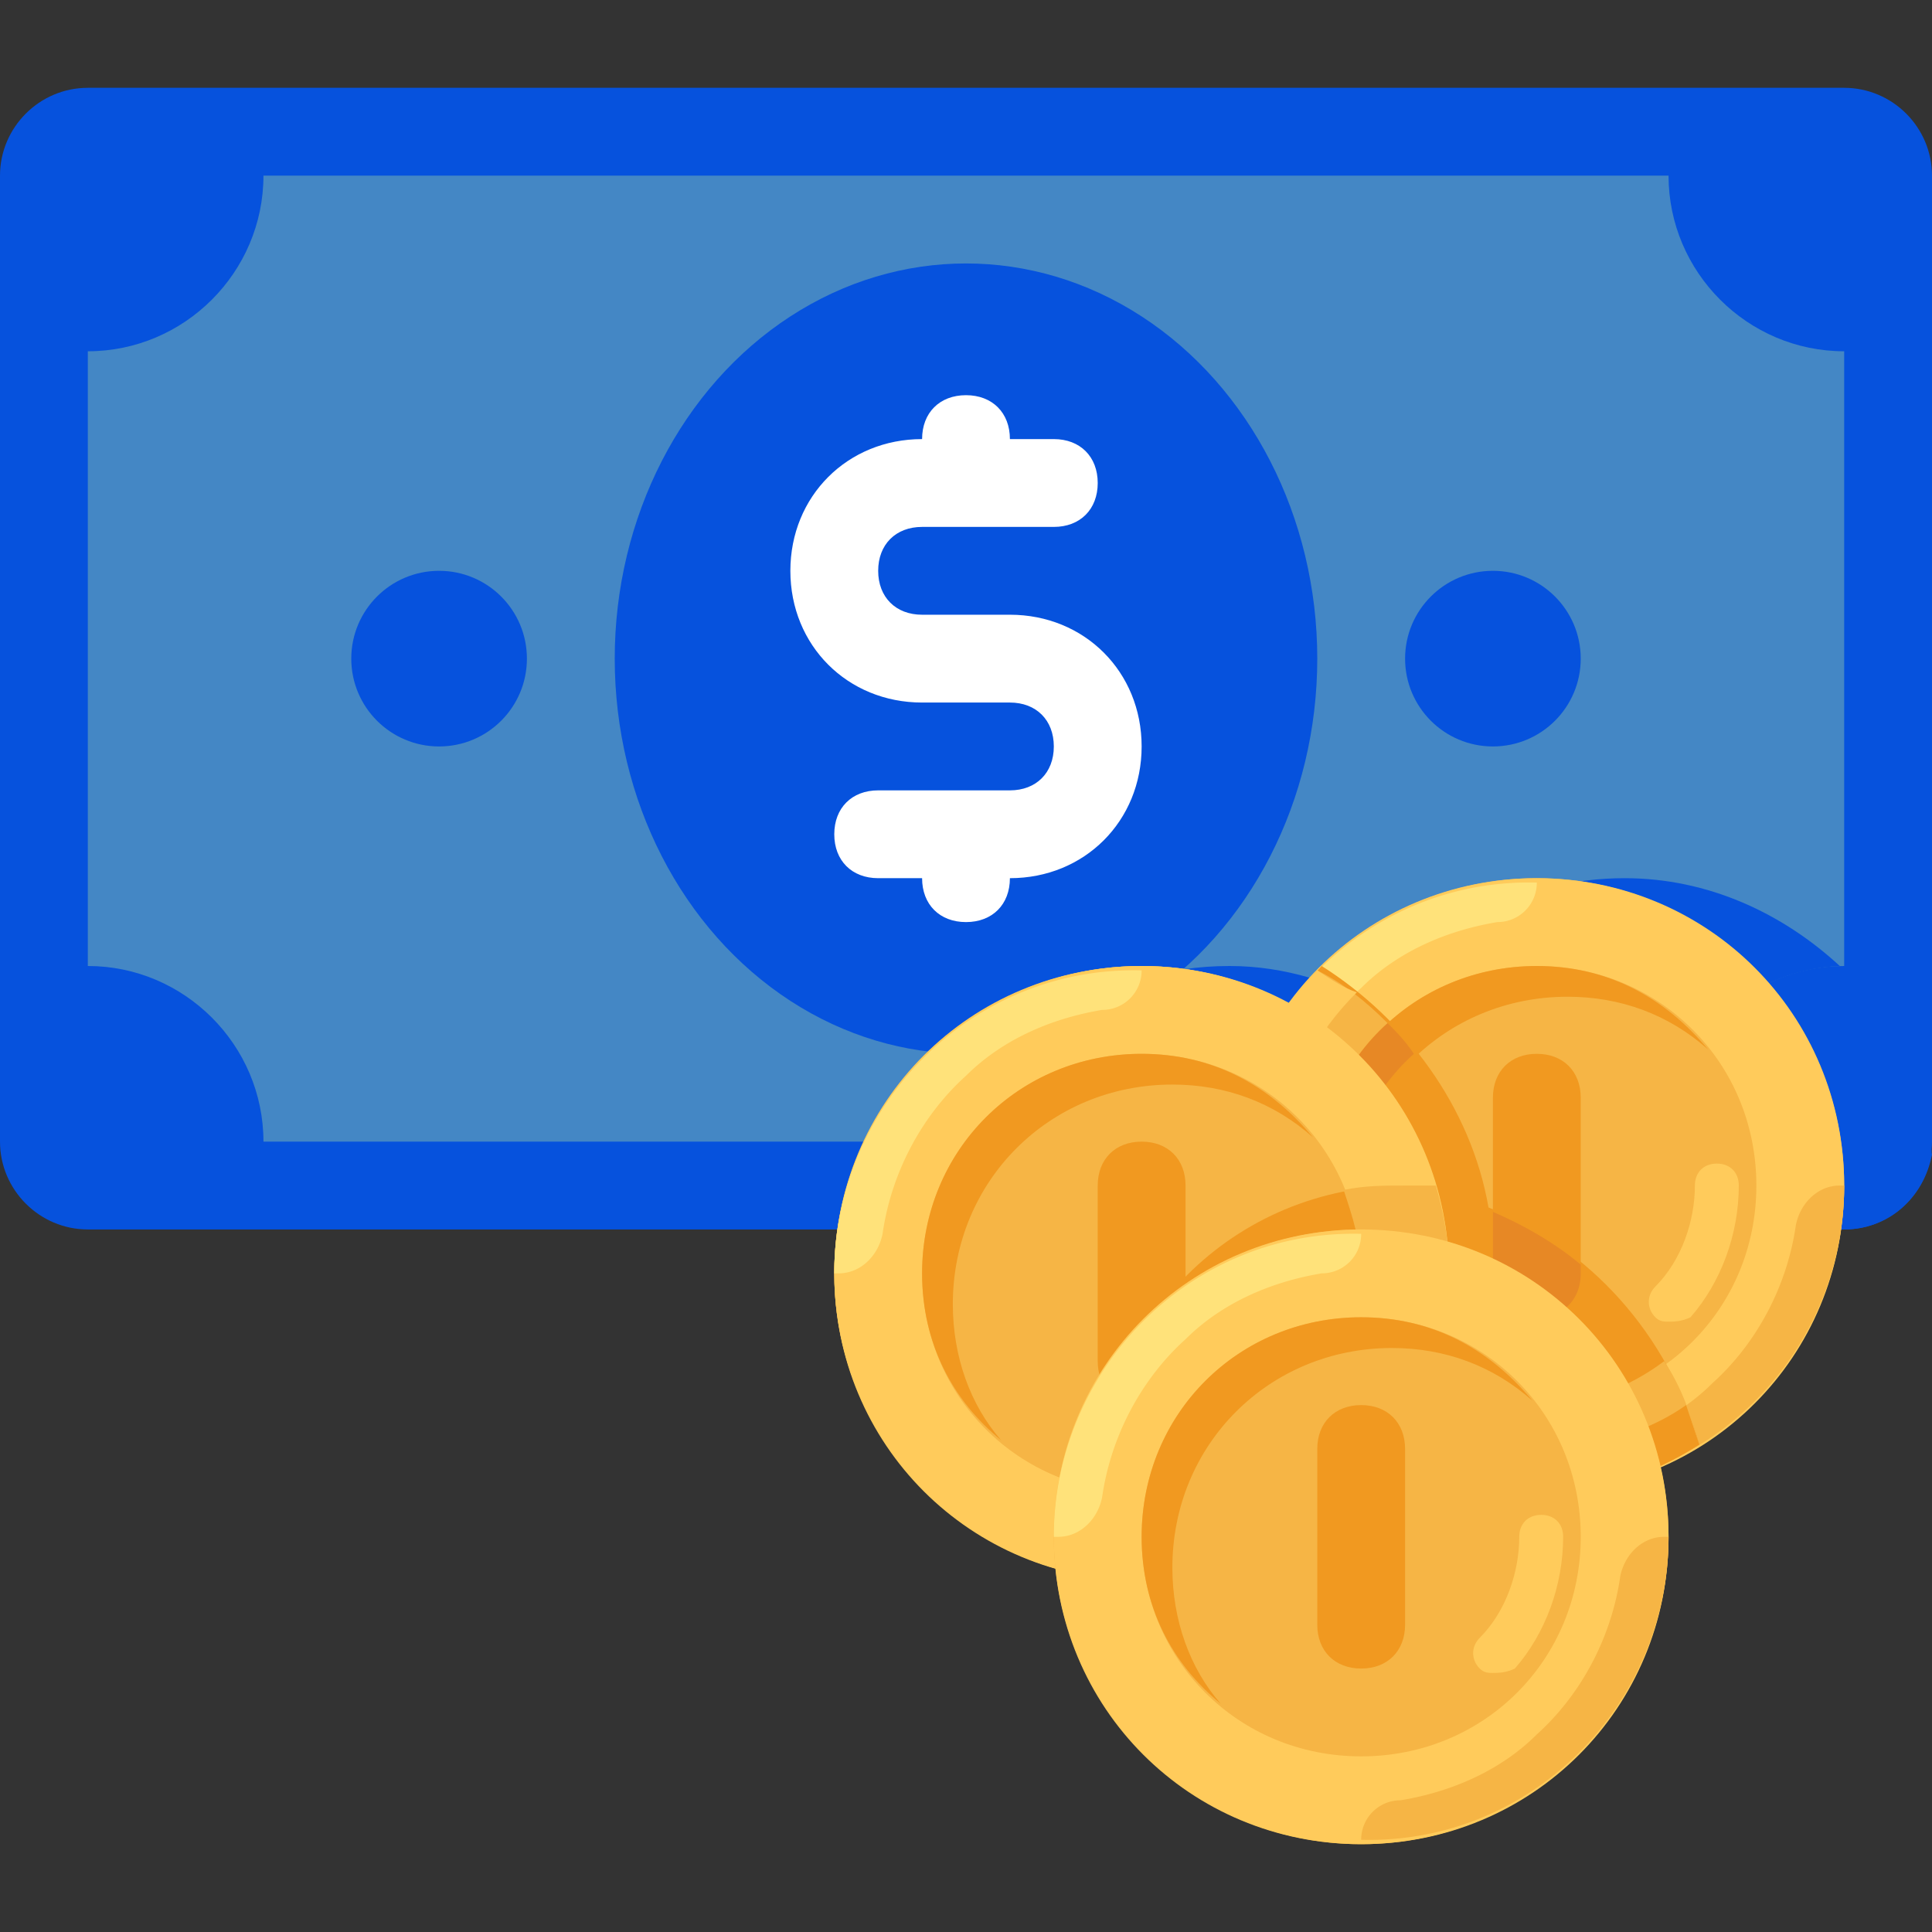 <svg xmlns="http://www.w3.org/2000/svg" xmlns:xlink="http://www.w3.org/1999/xlink" xmlns:svgjs="http://svgjs.com/svgjs" width="512" height="512" x="0" y="0" viewBox="0 0 512 512" style="enable-background:new 0 0 512 512" xml:space="preserve" class=""><rect x="0" y="0" width="512" height="512" fill="#333333" stroke="none"/><g><path d="M488.727 325.818H23.273C10.473 325.818 0 315.345 0 302.545v-256c0-12.8 10.473-23.273 23.273-23.273h465.455c12.8 0 23.273 10.473 23.273 23.273v256c-.001 12.8-10.474 23.273-23.274 23.273z" style="" fill="#0652dd" data-original="#0e9347" class=""></path><path d="M430.545 232.727c-26.764 0-51.2 12.8-65.164 33.745C353.745 260.655 340.945 256 325.818 256c-40.727 0-74.473 30.255-80.291 69.818h243.2c11.636 0 20.945-8.145 23.273-19.782-4.655-40.727-39.564-73.309-81.455-73.309z" style="" fill="#0652dd" data-original="#0d8944" class=""></path><path d="M442.182 302.545H69.818c0-25.6-20.945-46.545-46.545-46.545V93.091c25.6 0 46.545-20.945 46.545-46.545h372.364c0 25.6 20.945 46.545 46.545 46.545V256c-25.6 0-46.545 20.945-46.545 46.545z" style="" fill="#4487c5" data-original="#3bb54a" class=""></path><path d="M430.545 232.727c-26.764 0-51.2 12.8-65.164 33.745C353.745 260.655 340.945 256 325.818 256c-32.582 0-60.509 18.618-73.309 46.545h189.673c0-25.6 19.782-45.382 45.382-46.545-15.128-13.964-34.909-23.273-57.019-23.273z" style="" fill="#0652dd" data-original="#0e9347" class=""></path><ellipse cx="256" cy="174.545" rx="93.091" ry="104.727" style="" fill="#0652dd" data-original="#0e9347" class=""></ellipse><circle cx="116.364" cy="174.545" r="23.273" style="" fill="#0652dd" data-original="#0e9347" class=""></circle><circle cx="395.636" cy="174.545" r="23.273" style="" fill="#0652dd" data-original="#0e9347" class=""></circle><path d="M267.636 162.909h-23.273c-6.982 0-11.636-4.655-11.636-11.636 0-6.982 4.655-11.636 11.636-11.636h34.909c6.982 0 11.636-4.655 11.636-11.636 0-6.982-4.655-11.636-11.636-11.636h-11.636c0-6.982-4.655-11.636-11.636-11.636-6.982 0-11.636 4.655-11.636 11.636-19.782 0-34.909 15.127-34.909 34.909s15.127 34.909 34.909 34.909h23.273c6.982 0 11.636 4.655 11.636 11.636 0 6.982-4.655 11.636-11.636 11.636h-34.909c-6.982 0-11.636 4.655-11.636 11.636 0 6.982 4.655 11.636 11.636 11.636h11.636c0 6.982 4.655 11.636 11.636 11.636 6.982 0 11.636-4.655 11.636-11.636 19.782 0 34.909-15.127 34.909-34.909s-15.127-34.909-34.909-34.909z" style="" fill="#ffffff" data-original="#89c763" class=""></path><circle cx="302.545" cy="337.455" r="81.455" style="" fill="#ffca5d" data-original="#ffca5d"></circle><circle cx="407.273" cy="314.182" r="81.455" style="" fill="#f6b545" data-original="#f6b545"></circle><path d="M407.273 232.727c-45.382 0-81.455 36.073-81.455 81.455s36.073 81.455 81.455 81.455 81.455-36.073 81.455-81.455-36.073-81.455-81.455-81.455zm0 139.637c-32.582 0-58.182-25.6-58.182-58.182S374.691 256 407.273 256s58.182 25.6 58.182 58.182-25.6 58.182-58.182 58.182z" style="" fill="#ffcb5b" data-original="#ffcb5b" class=""></path><path d="M407.273 394.473c45.382 1.164 81.455-36.073 81.455-80.291h-1.164c-5.818 0-10.473 4.655-11.636 10.473-2.327 16.291-10.473 31.418-22.109 41.891-9.309 9.309-22.109 15.127-36.073 17.454a10.43 10.43 0 0 0-10.473 10.473z" style="" fill="#f6b545" data-original="#f6b545"></path><path d="M407.273 233.891c-45.382-1.164-81.455 36.073-81.455 80.291h1.164c5.818 0 10.473-4.655 11.636-10.473 2.327-16.291 10.473-31.418 22.109-41.891 9.309-9.309 22.109-15.127 36.073-17.455a10.428 10.428 0 0 0 10.473-10.472z" style="" fill="#ffe27a" data-original="#ffe27a" class=""></path><path d="M357.236 322.327c0-32.582 25.6-58.182 58.182-58.182 13.964 0 26.764 4.655 37.236 13.964C441.018 264.145 425.891 256 407.273 256c-32.582 0-58.182 25.6-58.182 58.182 0 18.618 8.145 33.745 20.945 44.218-8.145-9.309-12.8-22.109-12.8-36.073z" style="" fill="#f19920" data-original="#f19920" class=""></path><path d="M442.182 350.255c-1.164 0-2.327 0-3.491-1.164-2.327-2.327-2.327-5.818 0-8.145 6.982-6.982 10.473-17.455 10.473-26.764 0-3.491 2.327-5.818 5.818-5.818 3.491 0 5.818 2.327 5.818 5.818 0 12.8-4.655 25.6-12.8 34.909-2.327 1.164-4.655 1.164-5.818 1.164z" style="" fill="#ffcb5b" data-original="#ffcb5b" class=""></path><path d="M407.273 349.091c-6.982 0-11.636-4.655-11.636-11.636V290.91c0-6.982 4.655-11.636 11.636-11.636s11.636 4.655 11.636 11.636v46.545c0 6.981-4.654 11.636-11.636 11.636z" style="" fill="#f19920" data-original="#f19920" class=""></path><path d="M450.327 382.836c-8.145-29.091-29.091-52.364-55.855-62.836-4.655-26.764-22.109-50.036-44.218-64-13.964 15.127-23.273 34.909-23.273 57.018 0 45.382 36.073 81.455 81.455 81.455 15.128 1.163 29.091-3.491 41.891-11.637z" style="" fill="#f19920" data-original="#f19920" class=""></path><path d="M370.036 358.4c-8.145-10.473-13.964-23.273-13.964-37.236a56.333 56.333 0 0 1 18.618-41.891c-2.327-3.491-4.655-5.818-6.982-8.145-11.636 10.473-18.618 25.6-18.618 43.055.001 18.617 8.146 33.744 20.946 44.217zM395.636 321.164v16.291c0 6.982 4.655 11.636 11.636 11.636s11.636-4.655 11.636-11.636v-2.327c-6.981-5.819-15.126-10.473-23.272-13.964z" style="" fill="#e78825" data-original="#e78825" class=""></path><path d="M450.327 382.836c-2.327-8.145-4.655-15.127-9.309-22.109-9.309 6.982-20.945 11.636-33.745 11.636-32.582 0-58.182-25.6-58.182-58.182 0-17.455 6.982-32.582 18.618-43.055-5.818-5.818-11.636-10.473-18.618-13.964-13.964 15.127-23.273 34.909-23.273 57.018 0 45.382 36.073 81.455 81.455 81.455 16.291.001 30.254-4.653 43.054-12.799z" style="" fill="#f6b545" data-original="#f6b545"></path><path d="M446.836 372.364c-8.145 5.818-18.618 9.309-29.091 11.636-5.818 1.164-10.473 5.818-10.473 11.636 16.291 0 30.255-4.655 43.055-12.8l-3.491-10.472z" style="" fill="#f19920" data-original="#f19920" class=""></path><path d="M349.091 257.164c-13.964 15.127-23.273 34.909-23.273 57.018h1.164c5.818 0 10.473-4.655 11.636-10.473 2.327-16.291 10.473-30.255 20.945-40.727-3.49-1.164-6.981-3.491-10.472-5.818z" style="" fill="#ffcb5b" data-original="#ffcb5b" class=""></path><circle cx="302.545" cy="337.455" r="81.455" style="" fill="#f6b545" data-original="#f6b545"></circle><path d="M290.909 395.636c0 8.145 1.164 15.127 3.491 23.273h8.145c45.382 0 81.455-36.073 81.455-81.455 0-8.145-1.164-15.127-3.491-23.273h-8.145c-45.382.001-81.455 36.074-81.455 81.455z" style="" fill="#f19920" data-original="#f19920" class=""></path><path d="M302.545 256c-45.382 0-81.455 36.073-81.455 81.455s36.073 81.455 81.455 81.455S384 382.836 384 337.455 347.927 256 302.545 256zm0 139.636c-32.582 0-58.182-25.6-58.182-58.182s25.6-58.182 58.182-58.182 58.182 25.6 58.182 58.182-25.6 58.182-58.182 58.182z" style="" fill="#ffcb5b" data-original="#ffcb5b" class=""></path><path d="M302.545 417.745c45.382 1.164 81.455-36.072 81.455-80.29h-1.164c-5.818 0-10.473 4.655-11.636 10.473-2.327 16.291-10.473 31.418-22.109 41.891-9.309 9.309-22.109 15.127-36.073 17.455a10.428 10.428 0 0 0-10.473 10.471z" style="" fill="#f6b545" data-original="#f6b545"></path><path d="M302.545 257.164c-45.382-1.164-81.455 36.073-81.455 80.291h1.164c5.818 0 10.473-4.655 11.636-10.473 2.327-16.291 10.473-31.418 22.109-41.891 9.309-9.309 22.109-15.127 36.073-17.455a10.428 10.428 0 0 0 10.473-10.472z" style="" fill="#ffe27a" data-original="#ffe27a" class=""></path><path d="M252.509 345.6c0-32.582 25.6-58.182 58.182-58.182 13.964 0 26.764 4.655 37.236 13.964-11.636-13.964-26.764-22.109-45.382-22.109-32.582 0-58.182 25.6-58.182 58.182 0 18.618 8.145 33.745 20.945 44.218-8.144-9.309-12.799-22.109-12.799-36.073z" style="" fill="#f19920" data-original="#f19920" class=""></path><path d="M337.455 373.527c-1.164 0-2.327 0-3.491-1.164-2.327-2.327-2.327-5.818 0-8.145 6.982-6.982 10.473-17.455 10.473-26.764 0-3.491 2.327-5.818 5.818-5.818 3.491 0 5.818 2.327 5.818 5.818 0 12.8-4.655 25.6-12.8 34.909-2.328 1.164-4.655 1.164-5.818 1.164z" style="" fill="#ffcb5b" data-original="#ffcb5b" class=""></path><path d="M302.545 372.364c-6.982 0-11.636-4.655-11.636-11.636v-46.545c0-6.982 4.655-11.636 11.636-11.636 6.982 0 11.636 4.655 11.636 11.636v46.545c.001 6.981-4.654 11.636-11.636 11.636z" style="" fill="#f19920" data-original="#f19920" class=""></path><path d="M356.073 315.345c2.327 6.982 4.655 13.964 4.655 22.109 0 32.582-25.6 58.182-58.182 58.182-3.491 0-8.145 0-11.636-1.164v1.164c0 8.145 1.164 15.127 3.491 23.273h8.145c45.382 0 81.455-36.073 81.455-81.455 0-8.145-1.164-15.127-3.491-23.273h-8.145c-5.82.001-10.474.001-16.292 1.164z" style="" fill="#f6b545" data-original="#f6b545"></path><circle cx="360.727" cy="407.273" r="81.455" style="" fill="#f6b545" data-original="#f6b545"></circle><path d="M360.727 325.818c-45.382 0-81.455 36.073-81.455 81.455s36.073 81.455 81.455 81.455 81.455-36.073 81.455-81.455-36.073-81.455-81.455-81.455zm0 139.637c-32.582 0-58.182-25.6-58.182-58.182s25.6-58.182 58.182-58.182 58.182 25.6 58.182 58.182-25.6 58.182-58.182 58.182z" style="" fill="#ffcb5b" data-original="#ffcb5b" class=""></path><path d="M360.727 487.564c45.382 1.164 81.455-36.073 81.455-80.291h-1.164c-5.818 0-10.473 4.655-11.636 10.473-2.327 16.291-10.473 31.418-22.109 41.891-9.309 9.309-22.109 15.127-36.073 17.455a10.428 10.428 0 0 0-10.473 10.472z" style="" fill="#f6b545" data-original="#f6b545"></path><path d="M360.727 326.982c-45.382-1.164-81.455 36.073-81.455 80.291h1.164c5.818 0 10.473-4.655 11.636-10.473 2.327-16.291 10.473-31.418 22.109-41.891 9.309-9.309 22.109-15.127 36.073-17.455a10.428 10.428 0 0 0 10.473-10.472z" style="" fill="#ffe27a" data-original="#ffe27a" class=""></path><path d="M310.691 415.418c0-32.582 25.6-58.182 58.182-58.182 13.964 0 26.764 4.655 37.236 13.964-11.636-13.964-26.764-22.109-45.382-22.109-32.582 0-58.182 25.6-58.182 58.182 0 18.618 8.145 33.745 20.945 44.218-8.145-9.309-12.799-22.109-12.799-36.073z" style="" fill="#f19920" data-original="#f19920" class=""></path><path d="M395.636 443.345c-1.164 0-2.327 0-3.491-1.164-2.327-2.327-2.327-5.818 0-8.145 6.982-6.982 10.473-17.455 10.473-26.764 0-3.491 2.327-5.818 5.818-5.818s5.818 2.327 5.818 5.818c0 12.8-4.655 25.6-12.8 34.909-2.327 1.164-4.654 1.164-5.818 1.164z" style="" fill="#ffcb5b" data-original="#ffcb5b" class=""></path><path d="M360.727 442.182c-6.982 0-11.636-4.655-11.636-11.636V384c0-6.982 4.655-11.636 11.636-11.636 6.982 0 11.636 4.655 11.636 11.636v46.545c.001 6.982-4.654 11.637-11.636 11.637z" style="" fill="#f19920" data-original="#f19920" class=""></path></g></svg>